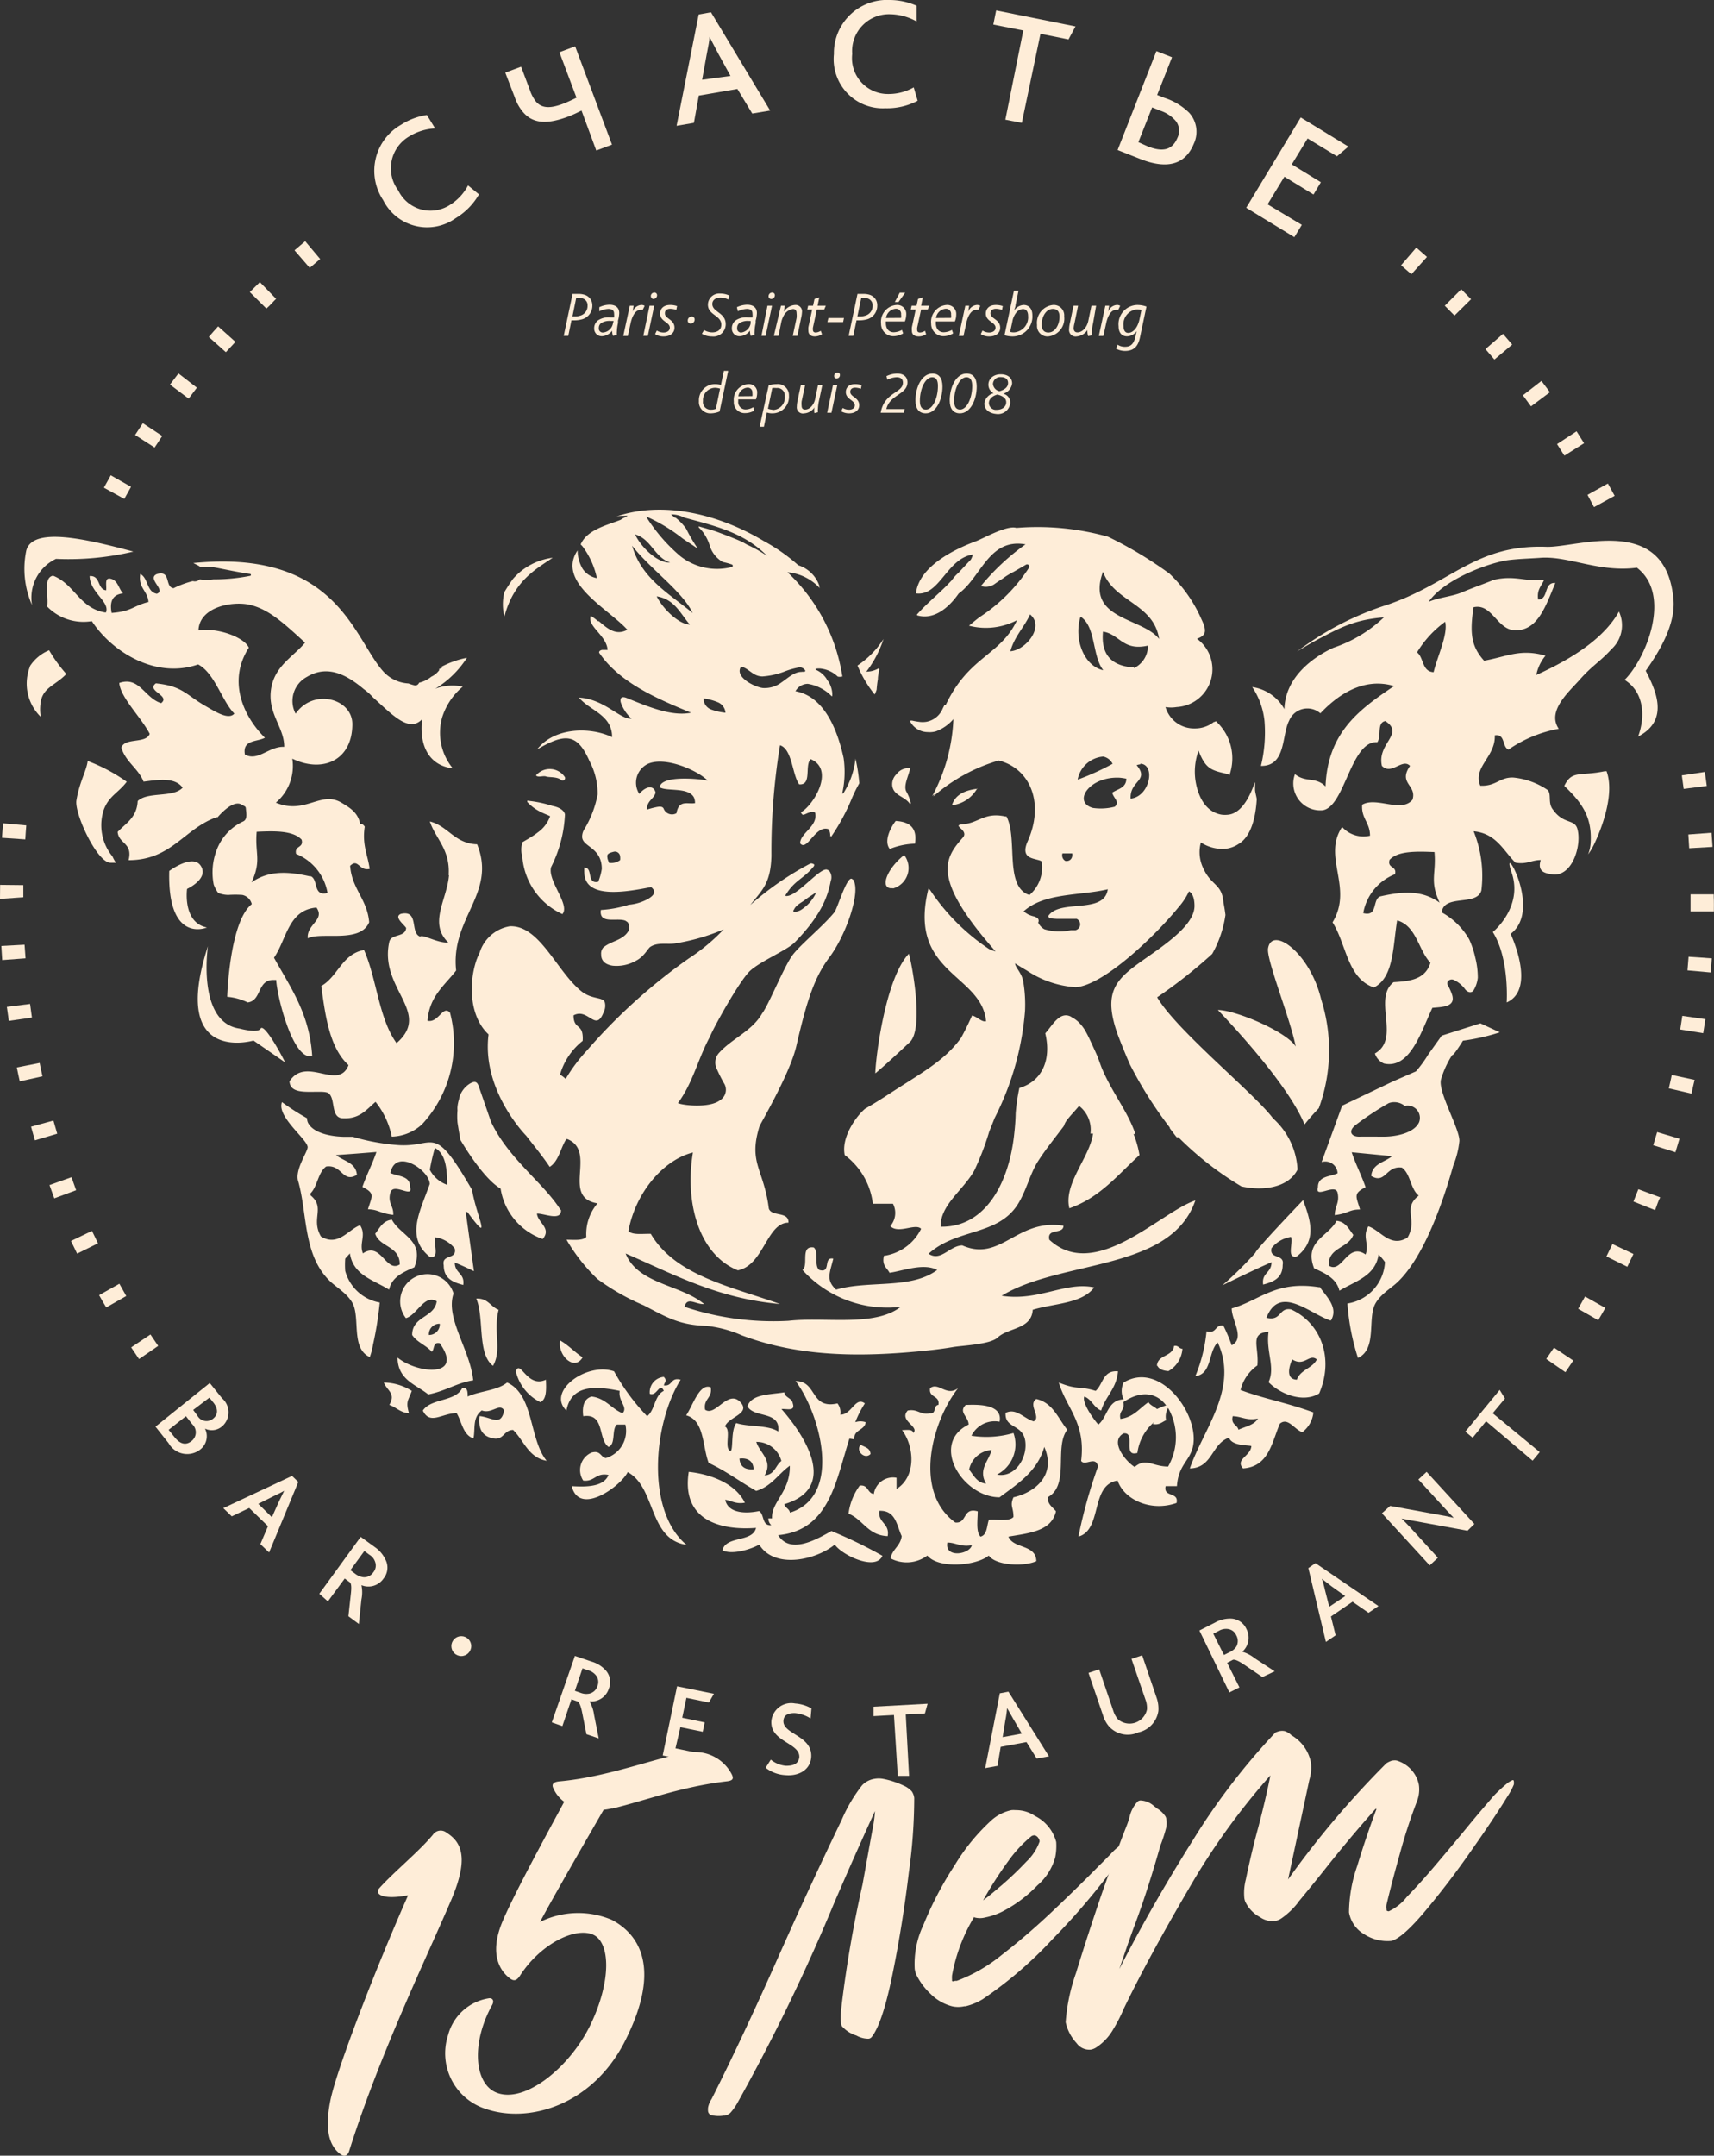 <?xml version="1.0" encoding="UTF-8"?> <svg xmlns="http://www.w3.org/2000/svg" id="Layer_1" data-name="Layer 1" viewBox="0 0 139.56 175.43"><rect x="0" y="0" width="139.56" height="175.43" fill="#333333" stroke="none"/> <defs> <style>.cls-1{fill:#feedd8;}</style> </defs> <title>Logo_15</title> <path class="cls-1" d="M71.27,147.33q-1.68,3.66-3.33,7.49a156.11,156.11,0,0,1-7.85,16.23,4.47,4.47,0,0,1-.62.89.88.88,0,0,1-.45.23l-.11,0a2.63,2.63,0,0,1-.79,0c-.28,0-.44-.16-.47-.35a1.71,1.71,0,0,1,0-.3,1.86,1.86,0,0,1,.29-.7q2.52-5,5.47-11.65,2.49-5.6,5.12-11.06a12.59,12.59,0,0,1,1.67-2.83,1.79,1.79,0,0,1,1-.52,2,2,0,0,1,.69,0,6.68,6.68,0,0,1,1,.27,7,7,0,0,1,.85.36,2.06,2.06,0,0,1,.5.39,1.2,1.2,0,0,1,.2.54,43.7,43.7,0,0,1-.44,6.07q-.51,4.26-1.33,8.28t-1.71,5.12a.39.39,0,0,1-.23.12,2,2,0,0,1-1-.26,2.61,2.61,0,0,1-1.19-.77,2.18,2.18,0,0,1-.06-.22,3.58,3.58,0,0,1,0-1l.06-.57a97.72,97.72,0,0,1,1.69-9.73L71,149.1a12,12,0,0,0,.25-1.77"></path> <path class="cls-1" d="M84.64,149.92a.56.56,0,0,0,0-.13.47.47,0,0,0-.1-.22.51.51,0,0,0-.25-.2.29.29,0,0,0-.16,0,.43.43,0,0,0-.16.07,10.3,10.3,0,0,0-1.86,2,31.8,31.8,0,0,0-2.06,3.21c.35-.25.87-.68,1.57-1.28a26.62,26.62,0,0,0,1.95-1.87,4.12,4.12,0,0,0,1.07-1.62M79.32,156a14,14,0,0,0-1.8,4.76,2,2,0,0,0,0,.35.19.19,0,0,0,0,.09c0,.05.12.06.24,0l.15,0a13,13,0,0,0,3.67-2.12q2.07-1.6,4.18-3.6t3.78-3.7c.32-.31.61-.61.89-.89a4.33,4.33,0,0,1,1.26-1,.09.09,0,0,1,.11.08l0,.18a5.55,5.55,0,0,1-.82,1.43,55.8,55.8,0,0,1-5.29,6.24,32.68,32.68,0,0,1-5.67,4.87,4.89,4.89,0,0,1-1.4.58l-.1,0a2.25,2.25,0,0,1-1,0,3.83,3.83,0,0,1-1.74-1,5.42,5.42,0,0,1-1.2-1.63,2.24,2.24,0,0,1-.1-.41,7.36,7.36,0,0,1,.71-3.58,28.07,28.07,0,0,1,2.54-4.85,16.44,16.44,0,0,1,3.06-3.72,3.54,3.54,0,0,1,1.56-.77,2,2,0,0,1,.35,0,2.73,2.73,0,0,1,1.57.47A3.31,3.31,0,0,1,86,149.9a4.76,4.76,0,0,1-.08,1.25,4.63,4.63,0,0,1-1.45,2.28,10.82,10.82,0,0,1-2.85,2.13,5.36,5.36,0,0,1-1.39.48,1.68,1.68,0,0,1-.88,0"></path> <path class="cls-1" d="M112,147.21c-1.39,1.56-2.76,3.19-4.12,4.91-.73.92-1.43,1.77-2.08,2.56a.12.12,0,0,0-.05.07,6.12,6.12,0,0,1-1.39,1.35,1.32,1.32,0,0,1-.55.23,1.76,1.76,0,0,1-1.21-.31,2.76,2.76,0,0,1-1.21-1.27,1.63,1.63,0,0,1-.07-.26,4.38,4.38,0,0,1,.12-1.54c.28-1.34.6-2.74,1-4.19.43-1.63.76-3.06,1-4.28a56.08,56.08,0,0,0-6.7,9.32q-3.24,5.53-5.23,9.65a13.17,13.17,0,0,1-.87,1.7,4.32,4.32,0,0,1-1.41,1.49,1.21,1.21,0,0,1-.42.16,1.27,1.27,0,0,1-1.15-.53,3.63,3.63,0,0,1-.89-1.7,15.21,15.21,0,0,1,.84-4q.92-3,2.1-6.46c.8-2.27,1.45-4.09,2-5.46.1-.26.19-.51.25-.73a2.74,2.74,0,0,1,.67-1.31.4.4,0,0,1,.22-.09,1.76,1.76,0,0,1,1.14.48,1.56,1.56,0,0,1,.2.16,2.11,2.11,0,0,1,.65.58.59.59,0,0,1,.13.31,2.13,2.13,0,0,1,0,.63,12.29,12.29,0,0,1-.49,1.52c-.7,2.47-1.41,4.68-2.14,6.6-.37,1-.77,2.17-1.2,3.44q2.59-5.08,6-10.5a54.23,54.23,0,0,1,6.7-8.74,1.56,1.56,0,0,1,.34-.12,1,1,0,0,1,.44,0,1.44,1.44,0,0,1,.54.34,3.28,3.28,0,0,1,1.57,2.17,3.38,3.38,0,0,1-.12,1.46l-1.73,8.1a74.75,74.75,0,0,1,8-9.45,1.83,1.83,0,0,1,.49-.23h.06a.77.77,0,0,1,.46.06,2.6,2.6,0,0,1,1.43,1.29,2.46,2.46,0,0,1,.21.63,2.67,2.67,0,0,1-.14,1.3,43.55,43.55,0,0,0-1.37,4.17c-.47,1.67-.84,3.09-1.12,4.26a1.26,1.26,0,0,0,0,.42.54.54,0,0,0,0,.08s.08.06.18.06a4,4,0,0,0,1.46-1.16c.7-.72,1.5-1.6,2.38-2.64s1.74-2.06,2.56-3.06,1.41-1.68,1.91-2.26a6,6,0,0,1,.61-.65c.23-.22.45-.42.66-.59a1.81,1.81,0,0,1,.49-.31.08.08,0,0,1,.11.08.82.82,0,0,1,0,.28,5.68,5.68,0,0,1-.54,1q-1,1.64-2.9,4.34c-1.25,1.8-2.51,3.44-3.75,4.92s-2.18,2.31-2.78,2.46a3.48,3.48,0,0,1-2.19-.53,2.57,2.57,0,0,1-1.26-1.79,11.77,11.77,0,0,1,.67-3.78q.75-2.46,1.57-4.64"></path> <path class="cls-1" d="M30.86,153.69c1.16-1.31,3.25-3,4.39-4.38a.76.76,0,0,1,1.13-.15c1.39.86,1.67,2.34.39,5.39-2,4.69-5.85,12.59-8.33,20.47-.12.42-.41.54-.76.26-.79-.62-1.29-1.79-.78-4.34s3.76-10.92,6.33-16.7c-2.2.41-2.71-.15-2.37-.55"></path> <path class="cls-1" d="M49.84,147.16a4.77,4.77,0,0,1-.69.12c-1.21,2.1-4,6.91-5.18,9.13a7,7,0,0,1,5.85-.17c2.35,1.24,4,4.09,1.07,9.86-2.65,5.23-7.82,6.72-11.32,5.53a4.75,4.75,0,0,1-3.09-6,4.08,4.08,0,0,1,3.27-3c.35-.08.51.18.33.52-1.75,3.16-1.45,6.44.35,7.15,2.32.92,6-2.1,7.65-5.53,1.74-3.61,1.63-6.83.11-7.37s-4.27.9-5.87,3.41c-.3.43-.52.42-.87.14-.78-.63-1.55-1.93-.64-4.32.78-2,3.61-7.19,5.13-10a2.71,2.71,0,0,1-.88-1.09c-.17-.34,0-.52.46-.57,4.07-.36,8.07-2,10.33-2.3a3.35,3.35,0,0,1,3.73,1.72c.17.34.11.51-.37.57-3.79.44-6.66,1.58-9.37,2.22"></path> <path class="cls-1" d="M56.91,32.65a1.31,1.31,0,0,1,1.31-1.39,1.73,1.73,0,0,1,.48.07l.24-1.15h.35l-.7,3.31a1.94,1.94,0,0,1-.7.15A.92.92,0,0,1,56.91,32.65Zm1.38.62.34-1.64a1.51,1.51,0,0,0-.39-.07,1,1,0,0,0-1,1.07.62.62,0,0,0,.65.71A1.06,1.06,0,0,0,58.29,33.27Z"></path> <path class="cls-1" d="M59.75,32.67a1.27,1.27,0,0,1,1.17-1.41.67.67,0,0,1,.73.73,1.4,1.4,0,0,1-.1.51l-1.44,0a.71.71,0,0,0,0,.14.6.6,0,0,0,.6.68,1.28,1.28,0,0,0,.62-.18l.09.27a1.45,1.45,0,0,1-.74.21A.88.88,0,0,1,59.75,32.67Zm1.51-.43a.87.87,0,0,0,0-.26.38.38,0,0,0-.42-.43.81.81,0,0,0-.72.7Z"></path> <path class="cls-1" d="M62.59,31.36a2.21,2.21,0,0,1,.65-.1.91.91,0,0,1,1,.94,1.35,1.35,0,0,1-1.34,1.44,1.27,1.27,0,0,1-.46-.07l-.24,1.16h-.35Zm.31,2a1,1,0,0,0,1-1.11.61.61,0,0,0-.68-.67,1.59,1.59,0,0,0-.34,0l-.35,1.68A1.35,1.35,0,0,0,62.9,33.34Z"></path> <path class="cls-1" d="M64.88,33.09a2.48,2.48,0,0,1,.05-.44l.28-1.33h.35l-.29,1.35a1.85,1.85,0,0,0,0,.35c0,.23.12.31.28.31.41,0,.73-.42.82-.85l.24-1.16h.35l-.28,1.32a3.6,3.6,0,0,0-.08.62,1.29,1.29,0,0,0,0,.29l-.29.07a1.39,1.39,0,0,1,0-.46h0a1.07,1.07,0,0,1-.82.48A.5.5,0,0,1,64.88,33.09Z"></path> <path class="cls-1" d="M67.83,31.32h.35l-.48,2.27h-.35Zm.09-.72a.27.27,0,0,1,.26-.28.19.19,0,0,1,.21.21.27.27,0,0,1-.26.27A.19.19,0,0,1,67.92,30.6Z"></path> <path class="cls-1" d="M68.62,33.2a1,1,0,0,0,.51.14c.25,0,.47-.11.47-.35,0-.44-.73-.48-.73-1.08,0-.36.25-.65.75-.65a1.48,1.48,0,0,1,.53.09l-.05.29a1.57,1.57,0,0,0-.46-.09c-.23,0-.41.1-.41.34,0,.42.73.45.73,1.09,0,.42-.36.66-.82.66a1.28,1.28,0,0,1-.65-.17Z"></path> <path class="cls-1" d="M73.52,31.14c0-.3-.2-.44-.51-.44a1.9,1.9,0,0,0-.76.2l-.07-.29a2.07,2.07,0,0,1,.88-.21c.49,0,.83.26.83.71,0,1-1.45,1-1.72,2.18h1.49l-.06.3H71.71C72,31.9,73.52,32,73.52,31.14Z"></path> <path class="cls-1" d="M74.54,32.58c0-1.07.52-2.18,1.38-2.18.53,0,.82.36.82,1.06,0,1.06-.51,2.18-1.36,2.18C74.84,33.64,74.54,33.28,74.54,32.58Zm1.83-1.17c0-.48-.15-.71-.47-.71-.54,0-1,.91-1,1.93,0,.47.16.7.49.7C75.94,33.33,76.37,32.42,76.37,31.41Z"></path> <path class="cls-1" d="M77.33,32.58c0-1.07.52-2.18,1.37-2.18.54,0,.83.36.83,1.06,0,1.06-.51,2.18-1.37,2.18C77.63,33.64,77.33,33.28,77.33,32.58Zm1.83-1.17c0-.48-.15-.71-.47-.71-.54,0-1,.91-1,1.93,0,.47.16.7.48.7C78.72,33.33,79.16,32.42,79.16,31.41Z"></path> <path class="cls-1" d="M80.15,32.83A1,1,0,0,1,80.9,32h0a.78.78,0,0,1-.42-.69c0-.49.42-.85,1-.85s.93.29.93.74a1,1,0,0,1-.72.84h0a.74.74,0,0,1,.57.72,1,1,0,0,1-1.14.93C80.56,33.64,80.15,33.34,80.15,32.83Zm1.78-.1c0-.32-.28-.51-.72-.62-.41.11-.69.36-.69.7a.57.57,0,0,0,.64.54C81.59,33.35,81.93,33.12,81.93,32.73Zm.15-1.56c0-.34-.26-.48-.58-.48a.59.59,0,0,0-.65.55.67.67,0,0,0,.53.6C81.76,31.73,82.08,31.53,82.08,31.17Z"></path> <path class="cls-1" d="M134.76,98.48l-1.76-.7c.14-.34.27-.69.4-1l1.78.66C135,97.76,134.91,98.12,134.76,98.48Z"></path> <polygon class="cls-1" points="4.42 97.52 4.03 96.44 5.82 95.8 6.2 96.86 4.42 97.52"></polygon> <polygon class="cls-1" points="136.42 93.77 134.61 93.2 134.93 92.13 136.75 92.67 136.42 93.77"></polygon> <polygon class="cls-1" points="2.84 92.8 2.53 91.69 4.35 91.19 4.66 92.26 2.84 92.8"></polygon> <path class="cls-1" d="M137.73,89l-1.85-.43c.08-.36.17-.72.24-1.09l1.86.4C137.9,88.22,137.81,88.59,137.73,89Z"></path> <path class="cls-1" d="M1.61,88c-.09-.38-.16-.75-.24-1.13l1.86-.37c.07.37.15.73.23,1.09Z"></path> <polygon class="cls-1" points="138.68 84.08 136.81 83.78 136.98 82.67 138.86 82.94 138.68 84.08"></polygon> <polygon class="cls-1" points="0.72 83.08 0.56 81.94 2.45 81.7 2.6 82.81 0.72 83.08"></polygon> <polygon class="cls-1" points="11.32 110.6 10.68 109.65 12.25 108.6 12.88 109.53 11.32 110.6"></polygon> <path class="cls-1" d="M8.65,106.4c-.2-.33-.39-.66-.58-1l1.65-.93.56,1Z"></path> <polygon class="cls-1" points="6.28 102.02 5.78 100.99 7.49 100.17 7.98 101.18 6.28 102.02"></polygon> <polygon class="cls-1" points="125.9 110.59 126.53 109.67 128.1 110.72 127.46 111.67 125.9 110.59"></polygon> <path class="cls-1" d="M128.5,106.51l.56-1,1.65.93c-.19.34-.38.67-.58,1Z"></path> <polygon class="cls-1" points="130.8 102.25 131.29 101.24 133 102.05 132.5 103.09 130.8 102.25"></polygon> <polygon class="cls-1" points="139.29 79.14 137.4 78.97 137.49 77.86 139.38 77.99 139.29 79.14"></polygon> <polygon class="cls-1" points="0.18 78.13 0.11 76.98 2 76.88 2.08 77.99 0.18 78.13"></polygon> <path class="cls-1" d="M139.55,74.17l-1.9,0c0-.38,0-.75,0-1.12v-.27h1.89V73C139.56,73.4,139.55,73.79,139.55,74.17Z"></path> <polygon class="cls-1" points="0 73.15 0.01 72.01 1.9 72.03 1.9 73.02 0 73.15"></polygon> <polygon class="cls-1" points="137.54 69.03 137.47 67.91 139.36 67.77 139.44 68.92 137.54 69.03"></polygon> <path class="cls-1" d="M2.06,68.31l-1.9-.13L.25,67l1.89.17C2.11,67.57,2.08,67.94,2.06,68.31Z"></path> <path class="cls-1" d="M137.09,64.2l-.15-1.1,1.87-.28c.06.38.11.76.16,1.14Z"></path> <path class="cls-1" d="M129.79,41.27c-.17-.33-.35-.66-.53-1l1.66-.92.55,1Z"></path> <polygon class="cls-1" points="10.12 40.6 8.46 39.69 9.02 38.68 10.67 39.62 10.12 40.6"></polygon> <polygon class="cls-1" points="127.38 37.08 126.78 36.14 128.37 35.1 128.98 36.07 127.38 37.08"></polygon> <polygon class="cls-1" points="12.59 36.42 11 35.4 11.63 34.44 13.21 35.48 12.59 36.42"></polygon> <path class="cls-1" d="M124.66,33.07l-.66-.9L125.51,31l.69.92Z"></path> <polygon class="cls-1" points="15.36 32.44 13.84 31.3 14.53 30.39 16.03 31.55 15.36 32.44"></polygon> <path class="cls-1" d="M121.68,29.26c-.24-.28-.48-.57-.73-.85l1.43-1.24.75.87Z"></path> <path class="cls-1" d="M18.39,28.66,17,27.42c.25-.29.5-.58.76-.86l1.41,1.26Z"></path> <polygon class="cls-1" points="118.43 25.68 117.64 24.88 118.98 23.54 119.78 24.35 118.43 25.68"></polygon> <path class="cls-1" d="M21.69,25.11l-1.35-1.34.82-.81,1.32,1.36C22.21,24.58,22,24.85,21.69,25.11Z"></path> <polygon class="cls-1" points="114.92 22.32 114.08 21.59 115.32 20.15 116.19 20.91 114.92 22.32"></polygon> <polygon class="cls-1" points="25.22 21.8 23.98 20.37 24.85 19.63 26.07 21.08 25.22 21.8"></polygon> <path class="cls-1" d="M39,15.82a5.39,5.39,0,0,1-1.89,1.93,4,4,0,0,1-5.91-1.46,4.31,4.31,0,0,1,1.46-6.14,5.31,5.31,0,0,1,2.1-.79l.67,1.09a4.46,4.46,0,0,0-2.14.67,3,3,0,0,0-.86,4.38,2.91,2.91,0,0,0,4.2,1.18,4.13,4.13,0,0,0,1.48-1.59Z"></path> <path class="cls-1" d="M47.35,9c-.35.17-.69.34-1.06.48-1.52.57-2.79.69-3.68-.33a3.72,3.72,0,0,1-.7-1.24l-.77-2,1.29-.48.73,1.94a3,3,0,0,0,.49.91c.54.62,1.33.49,2.21.16.28-.11.73-.31,1.08-.49l-1.39-3.7,1.28-.48,3,8-1.28.48Z"></path> <path class="cls-1" d="M56.89,1.18l1-.18,4.82,8-1.46.24-1.21-2-3.14.54L56.5,10l-1.41.24Zm2.59,5-1-1.82L57.77,3h0c0,.31-.09.72-.23,1.44l-.37,2.05Z"></path> <path class="cls-1" d="M74.72,8.2a5.34,5.34,0,0,1-2.63.61A4,4,0,0,1,67.9,4.4,4.32,4.32,0,0,1,72.44,0a5.46,5.46,0,0,1,2.2.47l0,1.28a4.54,4.54,0,0,0-2.17-.59,3,3,0,0,0-3.08,3.23,2.92,2.92,0,0,0,2.91,3.26,4.14,4.14,0,0,0,2.1-.54Z"></path> <path class="cls-1" d="M83.32,2.48,80.88,2,81.11.85l6.46,1.3L87,3.21l-2.28-.46L83.2,10l-1.34-.26Z"></path> <path class="cls-1" d="M94.16,4.16l1.27.5L94.22,7.73l.61.24a5.07,5.07,0,0,1,2,1.21,2.3,2.3,0,0,1,.37,2.53C96.6,13.17,95.33,13.87,93,13l-2-.79Zm-.69,7.76c1.25.49,2,.26,2.4-.7a1.3,1.3,0,0,0-.13-1.37A2.84,2.84,0,0,0,94.45,9l-.64-.26-1.12,2.83Z"></path> <path class="cls-1" d="M105.91,9.56l3.88,2.37-.93.79-2.39-1.45-1.29,2.11,2.37,1.45-.6,1-2.37-1.45-1.37,2.25L106,18.3l-.61,1-3.92-2.39Z"></path> <path class="cls-1" d="M17.08,112.55l1,1.24a1.51,1.51,0,0,1,0,2.29,1.28,1.28,0,0,1-1.39.18h0a1.37,1.37,0,0,1-.41,1.72,1.73,1.73,0,0,1-2.55-.53l-1.07-1.35Zm-2.89,4.38c.44.56.91.74,1.41.34a.9.9,0,0,0,.05-1.37l-.51-.65-1.41,1.11Zm1.88-1.73a.84.84,0,0,0,1.27.26c.38-.3.47-.75.05-1.3l-.34-.42-1.32,1Z"></path> <path class="cls-1" d="M23.78,120.11l.51.49-2.38,5.74-.71-.68.62-1.46-1.53-1.48-1.42.68-.69-.67Zm-1.64,3.36.57-1.27.43-.88h0c-.17.1-.42.23-.87.44l-1.24.62Z"></path> <path class="cls-1" d="M29.37,125.07l1.16.84a2.51,2.51,0,0,1,.85,1,1.4,1.4,0,0,1-.15,1.55,1.49,1.49,0,0,1-1.8.54v0a2.86,2.86,0,0,1,0,1.16l-.21,2-.85-.63.19-1.75c.07-.57.05-.89-.06-1l-.43-.32-1.37,1.86L26,129.7Zm-.45,3a1.36,1.36,0,0,0,.65.28.89.89,0,0,0,.83-.4.85.85,0,0,0,.15-.83,1.06,1.06,0,0,0-.48-.6l-.4-.3-1.14,1.56Z"></path> <path class="cls-1" d="M46.81,134.76l1.36.46a2.45,2.45,0,0,1,1.09.65,1.41,1.41,0,0,1,.32,1.53A1.5,1.5,0,0,1,48,138.46v0a2.92,2.92,0,0,1,.37,1.09l.38,1.92-1-.34-.34-1.72c-.11-.56-.23-.86-.37-.94l-.51-.18-.74,2.18-.86-.3Zm.46,3a1.25,1.25,0,0,0,.7.07.9.9,0,0,0,.68-.63.86.86,0,0,0-.11-.84,1.23,1.23,0,0,0-.64-.43l-.47-.16-.62,1.83Z"></path> <path class="cls-1" d="M55.13,137.23l3,.61-.41.71-1.83-.38-.34,1.62,1.83.38-.16.76-1.82-.37L55,142.28l2.12.44-.16.76-3-.62Z"></path> <path class="cls-1" d="M62.76,143.2a2.27,2.27,0,0,0,1.23.5c.53,0,1-.11,1.09-.67.1-1.21-2.41-1.26-2.27-3a1.62,1.62,0,0,1,1.93-1.4,3.13,3.13,0,0,1,1.33.4l-.07.82a2.84,2.84,0,0,0-1.29-.44c-.44,0-.88.1-.92.61-.09,1.13,2.4,1.2,2.26,3-.08,1-1,1.54-2.1,1.44a2.83,2.83,0,0,1-1.61-.6Z"></path> <path class="cls-1" d="M72.79,139.57l-1.66.09,0-.77,4.4-.24-.22.79-1.56.08.27,5-.92,0Z"></path> <path class="cls-1" d="M81.41,137.8l.7-.13,3.3,5.26-1,.18-.83-1.34-2.1.39-.26,1.55-1,.18Zm1.79,3.28-.7-1.2L82,139h0a7.78,7.78,0,0,1-.14,1l-.22,1.37Z"></path> <path class="cls-1" d="M90.32,140.52a2.5,2.5,0,0,1-.51-.93l-1.18-3.45.87-.29,1.15,3.38a2,2,0,0,0,.38.69,1.45,1.45,0,0,0,2.36-.8,1.86,1.86,0,0,0-.12-.8L92.13,135l.87-.29,1.17,3.44a2.68,2.68,0,0,1,.15,1.08,2.09,2.09,0,0,1-1.63,1.75A2.07,2.07,0,0,1,90.32,140.52Z"></path> <path class="cls-1" d="M97.66,132.69l1.28-.65a2.46,2.46,0,0,1,1.23-.32,1.42,1.42,0,0,1,1.32.85,1.52,1.52,0,0,1-.34,1.85h0a2.81,2.81,0,0,1,1,.52l1.64,1.07-1,.47-1.47-1c-.47-.32-.76-.44-.92-.41l-.48.25,1,2-.82.41Zm2.45,1.77a1.34,1.34,0,0,0,.55-.45.93.93,0,0,0,0-.93.85.85,0,0,0-.67-.51,1.14,1.14,0,0,0-.75.15l-.45.23.87,1.73Z"></path> <path class="cls-1" d="M106.53,127.61l.58-.4,5.13,3.49-.81.55-1.3-.9-1.76,1.2.38,1.53-.79.54Zm3,2.28-1.13-.81-.77-.6v0a9.44,9.44,0,0,1,.26.94l.34,1.34Z"></path> <path class="cls-1" d="M119.49,124.57l-4.2-.77c-.46-.07-.83-.16-1.17-.22h0c.19.18.39.39.65.66l2.31,2.53-.67.62-3.89-4.24.67-.6,4,.73c.48.08.86.16,1.18.24h0c-.21-.22-.44-.45-.68-.72l-2.2-2.4.67-.62,3.89,4.24Z"></path> <path class="cls-1" d="M121,115.66,119.91,117l-.6-.49,2.8-3.4.43.7-1,1.2,3.83,3.16-.58.7Z"></path> <path class="cls-1" d="M46.62,23.92h.45a1.58,1.58,0,0,1,.53.07.89.89,0,0,1,.63.88,1.14,1.14,0,0,1-.9,1.13,2.32,2.32,0,0,1-.59.07h-.21l-.26,1.26H45.9Zm.17,1.83a1.33,1.33,0,0,0,.44-.06.81.81,0,0,0,.61-.82.57.57,0,0,0-.39-.58,1.1,1.1,0,0,0-.39-.06h-.14l-.31,1.52Z"></path> <path class="cls-1" d="M48.38,26.74a.8.8,0,0,1,.3-.66,1.53,1.53,0,0,1,1-.25H50a1.45,1.45,0,0,0,0-.3c0-.25-.14-.39-.47-.39a1.93,1.93,0,0,0-.73.19L48.8,25a1.92,1.92,0,0,1,.84-.2c.38,0,.78.16.78.68a2.59,2.59,0,0,1-.1.61l0,.2a3.26,3.26,0,0,0-.09.67,1.46,1.46,0,0,0,0,.31l-.32.06a1.4,1.4,0,0,1-.07-.42,1.09,1.09,0,0,1-.82.45A.61.61,0,0,1,48.38,26.74Zm1.53-.43.05-.19h-.22a1.29,1.29,0,0,0-.79.17.48.48,0,0,0-.19.4.32.32,0,0,0,.35.37A.9.9,0,0,0,49.91,26.31Z"></path> <path class="cls-1" d="M51.28,24.88h.31l-.08.49h0a.81.81,0,0,1,.7-.55.47.47,0,0,1,.28.07l-.16.33a.42.42,0,0,0-.2,0c-.3,0-.63.34-.79,1.12l-.22,1h-.37Z"></path> <path class="cls-1" d="M52.89,24.88h.38l-.52,2.45h-.37Zm.1-.77a.29.29,0,0,1,.28-.3.21.21,0,0,1,.23.22.3.3,0,0,1-.28.3A.21.21,0,0,1,53,24.11Z"></path> <path class="cls-1" d="M53.48,26.9a1,1,0,0,0,.55.16c.27,0,.51-.13.51-.39,0-.46-.79-.5-.79-1.15,0-.39.27-.7.81-.7a1.69,1.69,0,0,1,.57.09l-.06.31a1.71,1.71,0,0,0-.49-.09c-.25,0-.44.11-.44.37,0,.45.78.48.78,1.17,0,.45-.38.71-.88.71a1.26,1.26,0,0,1-.7-.19Z"></path> <path class="cls-1" d="M57.33,26.86a1.32,1.32,0,0,0,.66.19c.36,0,.74-.16.74-.63,0-.77-1.09-.77-1.09-1.63a.92.92,0,0,1,1-.9,1.73,1.73,0,0,1,.74.16l-.07.33a1.44,1.44,0,0,0-.67-.16c-.33,0-.64.17-.64.52,0,.67,1.09.69,1.09,1.64a1,1,0,0,1-1.13,1,1.54,1.54,0,0,1-.81-.22Z"></path> <path class="cls-1" d="M59.59,26.74a.8.8,0,0,1,.3-.66,1.51,1.51,0,0,1,1-.25h.38a1.45,1.45,0,0,0,0-.3c0-.25-.13-.39-.46-.39a1.93,1.93,0,0,0-.73.19L60,25a2,2,0,0,1,.84-.2c.39,0,.79.16.79.68a2.59,2.59,0,0,1-.1.61l0,.2a3.26,3.26,0,0,0-.09.67,1.48,1.48,0,0,0,0,.31l-.32.06a1.9,1.9,0,0,1-.06-.42,1.1,1.1,0,0,1-.82.45A.61.61,0,0,1,59.59,26.74Zm1.53-.43,0-.19H61a1.29,1.29,0,0,0-.79.17.48.48,0,0,0-.19.4.32.32,0,0,0,.35.37A.9.9,0,0,0,61.12,26.31Z"></path> <path class="cls-1" d="M62.49,24.88h.37l-.52,2.45H62Zm.09-.77a.29.29,0,0,1,.28-.3.21.21,0,0,1,.23.22.3.3,0,0,1-.28.3A.21.21,0,0,1,62.58,24.11Z"></path> <path class="cls-1" d="M63.59,24.88h.31l-.08.49h0a1.18,1.18,0,0,1,.92-.55.52.52,0,0,1,.56.59,2.52,2.52,0,0,1-.07.46l-.3,1.46h-.38l.31-1.45a1.84,1.84,0,0,0,0-.39c0-.24-.12-.34-.29-.34a1,1,0,0,0-.68.41,1.9,1.9,0,0,0-.28.68l-.22,1.09h-.38Z"></path> <path class="cls-1" d="M65.82,26.92a1.59,1.59,0,0,1,0-.29l.31-1.44h-.4l.07-.31h.4l.12-.55.39-.13-.14.68h.67l-.13.31h-.6l-.32,1.48a1,1,0,0,0,0,.17c0,.14.07.22.23.22a.83.83,0,0,0,.41-.14l.1.28a1.1,1.1,0,0,1-.59.18C66,27.38,65.82,27.19,65.82,26.92Z"></path> <path class="cls-1" d="M67.45,25.88h1.27l-.07.33H67.37Z"></path> <path class="cls-1" d="M69.82,23.92h.45a1.61,1.61,0,0,1,.54.07.88.88,0,0,1,.62.88A1.14,1.14,0,0,1,70.54,26a2.38,2.38,0,0,1-.59.07h-.21l-.26,1.26H69.1ZM70,25.75a1.33,1.33,0,0,0,.44-.06.81.81,0,0,0,.61-.82.57.57,0,0,0-.4-.58,1,1,0,0,0-.38-.06h-.14l-.32,1.52Z"></path> <path class="cls-1" d="M71.74,26.34A1.37,1.37,0,0,1,73,24.82a.73.73,0,0,1,.79.79,1.74,1.74,0,0,1-.11.55l-1.55,0a.66.66,0,0,0,0,.14c0,.47.26.74.64.74a1.46,1.46,0,0,0,.67-.19l.1.28a1.58,1.58,0,0,1-.8.23A1,1,0,0,1,71.74,26.34Zm1.63-.47a1,1,0,0,0,0-.28.41.41,0,0,0-.45-.46.87.87,0,0,0-.78.75Zm-.11-2.05h.44l-.54.76h-.3Z"></path> <path class="cls-1" d="M74.25,26.92a1.59,1.59,0,0,1,0-.29l.31-1.44h-.4l.07-.31h.4l.12-.55.39-.13-.14.68h.67l-.13.31H75l-.32,1.48a1,1,0,0,0,0,.17c0,.14.07.22.23.22a.83.83,0,0,0,.41-.14l.09.28a1.07,1.07,0,0,1-.59.18C74.41,27.38,74.25,27.19,74.25,26.92Z"></path> <path class="cls-1" d="M75.82,26.34a1.37,1.37,0,0,1,1.25-1.52.73.73,0,0,1,.79.79,1.5,1.5,0,0,1-.11.55l-1.55,0s0,.1,0,.14c0,.47.26.74.64.74a1.42,1.42,0,0,0,.67-.19l.1.28a1.58,1.58,0,0,1-.8.23A1,1,0,0,1,75.82,26.34Zm1.62-.47a1,1,0,0,0,0-.28.41.41,0,0,0-.45-.46.87.87,0,0,0-.78.75Z"></path> <path class="cls-1" d="M78.6,24.88h.31l-.07.49h0a.81.81,0,0,1,.7-.55.51.51,0,0,1,.28.07l-.16.33a.45.45,0,0,0-.2,0c-.3,0-.63.34-.79,1.12l-.22,1h-.38Z"></path> <path class="cls-1" d="M80,26.9a1,1,0,0,0,.55.16c.26,0,.51-.13.51-.39,0-.46-.79-.5-.79-1.15,0-.39.27-.7.81-.7a1.73,1.73,0,0,1,.57.09l-.06.31a1.71,1.71,0,0,0-.49-.09c-.25,0-.45.11-.45.37,0,.45.79.48.79,1.17,0,.45-.38.71-.89.71a1.25,1.25,0,0,1-.69-.19Z"></path> <path class="cls-1" d="M82.56,23.66h.37l-.24,1.16c0,.14-.08.3-.12.46h0a1,1,0,0,1,.78-.46c.4,0,.71.28.71.83a1.62,1.62,0,0,1-1.62,1.73,2.28,2.28,0,0,1-.65-.1Zm0,3.39a1.23,1.23,0,0,0,1.15-1.36c0-.25-.1-.54-.42-.54a.76.76,0,0,0-.51.25,1.58,1.58,0,0,0-.35.77l-.18.84A1.2,1.2,0,0,0,82.53,27.05Z"></path> <path class="cls-1" d="M84.44,26.45a1.46,1.46,0,0,1,1.3-1.63.85.85,0,0,1,.91.93,1.46,1.46,0,0,1-1.3,1.63A.85.85,0,0,1,84.44,26.45Zm1.83-.68c0-.38-.16-.63-.54-.63-.56,0-.91.63-.91,1.28,0,.38.16.64.54.64C85.92,27.06,86.27,26.42,86.27,25.77Z"></path> <path class="cls-1" d="M87.05,26.78a2.3,2.3,0,0,1,.06-.47l.3-1.43h.37l-.3,1.46a1.71,1.71,0,0,0-.06.37c0,.24.14.34.3.34.45,0,.79-.46.89-.92l.26-1.25h.38L89,26.31a3.27,3.27,0,0,0-.09.66,1.66,1.66,0,0,0,0,.32l-.31.06a1.46,1.46,0,0,1-.06-.49h0a1.17,1.17,0,0,1-.88.52A.53.53,0,0,1,87.05,26.78Z"></path> <path class="cls-1" d="M90,24.88h.31l-.08.49h0a.81.81,0,0,1,.7-.55.47.47,0,0,1,.28.07l-.16.33a.42.42,0,0,0-.2,0c-.3,0-.63.34-.79,1.12l-.22,1h-.37Z"></path> <path class="cls-1" d="M91,28.05a1.07,1.07,0,0,0,.61.17c.5,0,.72-.28.85-.86l.09-.41h0a1,1,0,0,1-.78.42c-.41,0-.69-.27-.69-.82a1.56,1.56,0,0,1,1.52-1.73,2.2,2.2,0,0,1,.75.13l-.53,2.51c-.13.61-.4,1.1-1.22,1.1a1.53,1.53,0,0,1-.73-.19ZM92.78,26l.16-.77a1.42,1.42,0,0,0-.37-.05,1.21,1.21,0,0,0-1.09,1.34c0,.32.1.57.39.57S92.59,26.82,92.78,26Z"></path> <circle class="cls-1" cx="37.56" cy="133.96" r="0.81"></circle> <path class="cls-1" d="M56,26.09a.32.32,0,0,1,.31-.33.23.23,0,0,1,.25.24.32.32,0,0,1-.31.33A.23.23,0,0,1,56,26.09Z"></path> <path class="cls-1" d="M41.29,112.51c-.8.66-2.21.68-3.21,1.14,0-.36,0-.79-.45-.68-.55,1.11-2.53.81-3.2,1.82C35,116,36,115,37.18,115c.43.71.51,1.77,1.37,2.06.17-.77-.11-1.69.68-2.28.79.32,1.45-.64,1.82,0-.26,1.33-1,.56-2,.46-.14,1.12.29,1.67,1.13,1.82s.84-.69,1.6-.69c.88.86,1.24,2.25,2.73,2.51C43.07,117.11,43.49,113.49,41.29,112.51Zm89.33-49.74c-2,.41-2.63-.11-3.25,1.19,1.59,1.49,2.24,2.66,2.15,4.57a3.14,3.14,0,0,1-.21,1,5.13,5.13,0,0,0,.5-.85c.51-1.06,1.71-4,1-5.92ZM117.39,84.28l3.15-1,1.58.73a17,17,0,0,1-3,.68s-.79,1.28-.87,1.16a7.53,7.53,0,0,0-.92,2c-.26,1,1.52,4,1.5,5a7.24,7.24,0,0,1-.5,2c-.75,2.68-2.32,7.41-4.56,9.51-.53.5-1.43,1-1.83,1.82-.58,1.23.17,3.62-1.37,4.33a18.66,18.66,0,0,1-.86-4.43,3.61,3.61,0,0,0,3.06-3.37,5.17,5.17,0,0,0-.52-.62c-.26,1.78-1.93,2.17-3.19,2.95-.24-1-1.15-1.42-2.06-1.82-.85-2.2,1.13-2.57,1.83-3.87.75.08,1,.68,1.36,1.14-.39,1.11-2.06,1-2,2.5,1.09.72,1.5-1.94,3-.9.33-.85-.3-1.46.23-2.29,1,.33,1.79,1.78,3.19.91.85-1.47-.45-2.37.91-3.41-.68-.53-.66-1.77-1.37-2.28-1.31-.18-1.33,1.38-2.5.68.08-1,1.09-1.11,1.7-1.61l-1.64-.16-1.65-.16c.33,1,.76,1.78,1.13,2.84-1,.53-.79.7-.45,1.82-.92,0-.91.32-2.06.46,0-.73.41-1,.23-1.82s-1.9.55-1.6-.46c0-.92,1-.84,1.6-1.13a1,1,0,0,0-1.3-.91l1.67-4.59L113.43,88l1.86-.81a9.77,9.77,0,0,0,1-1.37Zm-2.31,17,0,0s0,0,0,0ZM114.38,90a1.34,1.34,0,0,0-1.3-.23,23.84,23.84,0,0,0-2.71,1.79c-.61.48-.37.95.31.94s1.31,0,2,0c1.06,0,2.49-.32,2.87-1.18A1,1,0,0,0,114.38,90ZM31.25,112.51c.28.68,1,.88.45,1.82.58.2.89.63,1.6.68-.28-1-.06-1,.23-1.82A4.39,4.39,0,0,0,31.25,112.51ZM74.06,65.38c0,.06.12,0,.11,0a3.38,3.38,0,0,0-.36-.94h0c-.28-.47.17-1.28.3-1.92A1.2,1.2,0,0,0,73,63a1.13,1.13,0,0,0-.35.94C72.76,64.75,73.61,64.78,74.06,65.38ZM42,111.6A3.78,3.78,0,0,0,44,114.11c.52-.24.48-1.06.45-1.83C42.91,113,42.36,110.57,42,111.6Zm-6.16-2.28c-.61-.16-.44.48-.68.69-.46-.54-1.21-.77-1.6-1.37,0-1.55,1.81-1.39,2-2.74-1-.61-1.61,1.13-2.51,1.37a2.22,2.22,0,1,1,3.88-2c-.69,2,1.35,4.56,1.6,7.06-1.3.19-2.23.87-3.66,1.15-1-.81-2.48-1.18-2.5-3C34,111.81,37.81,112.13,35.81,109.32Zm0-1.59a.86.86,0,0,0-.92.91A.87.87,0,0,0,35.81,107.73Zm71.62-3c.44.69,1.58,1.66.9,2.74-1.66-.51-4.17-3-5.24-.23,1.23.31,1-.87,2-.68,2.39,1.08,3.54,3.93,2.29,6.84-1.35.82-3.23,0-4.12-.92.57-1.24-.23-2.48,0-4.1-1.58.12-.76,1.23-.91,2.74a3.42,3.42,0,0,0-1.37,2c2,.74,3.68,1,5.93,1.82a2.28,2.28,0,0,1-.9,1.61c-.64-.2-1.17-1.25-1.83-.69-.66,1.54-.9,3.5-3,3.64-.66-.75.63-1,.68-1.82-.29-.09-1.57,0-1.82-.68-1.43.48-1.33,2.47-3.19,2.5,1.12-3.22,4-6.53,2.27-10.25-.78.74-.46,2.59-1.82,2.74a12.52,12.52,0,0,0,.91-3.65c.85.24.66-.57,1.37-.46a13.49,13.49,0,0,1,.68,1.6c1.11-.58,0-2,0-3C102.57,105.84,103.86,104.18,107.43,104.76Zm-7.08,10.49c-.19.72.36.7.46,1.13.57-.26,1.29-.38,1.59-.91C101.48,115.63,101.1,115.26,100.35,115.25Zm5.24-3c.31-.77,1.26-.88,1.6-1.59-.62-.51-1,.63-2,0C104.93,111.26,104.7,112.25,105.59,112.28ZM71.27,87.35C72,86.76,74,84.89,74,84.88c1.34-1,.17-6.83,0-7.26C72.11,79.59,71.3,86,71.27,87.35ZM47.44,110.46c-.64-.41-1.16-1-1.83-1.37C45.38,110.28,46.76,111.63,47.44,110.46ZM95.8,122.31c-2.08.74-4.27-.26-4.8-1.82-2.25.33-1.21,4-3.19,4.56a40.46,40.46,0,0,1,1.59-5.7c-.16-.92-1.06,0-1.37-.46.39-3.11-1.19-4.28-1.82-6.38,1.57.64,1.64.25,3,.68.61-.52.58-1.7,1.82-1.59-.12,1.41-1,2-1.37,3.19-.6-.24-.76-.91-1.37-1.14-.21.46.67,1.76,1.14,2.28.76-.61.73-2,2.06-2.05a1.57,1.57,0,0,1,0-1.37c2.83-1.73,5.87,2.19,5.7,4.79-.1,1.55-1.23,1.72-1.36,3.64h-.92C94.7,121.88,96,121.37,95.8,122.31Zm-4.57-6.84c1.08-.14,1.55-.87,2.28-1.36.16.26.48.36.7.56a6,6,0,0,1,.74-.3c-.74-1-2-1.28-3.49-.26C91.62,114.8,91.07,114.78,91.23,115.47Zm3.88,3.88a4.79,4.79,0,0,0,0-4.77,1.37,1.37,0,0,0-.16,1c-.34.14-.54.41-1.1.31a.36.36,0,0,0,.11-.15,4,4,0,0,0-1.35,2.5c-1.26.36-.08-1.73-1.13-1.59-1.2.68.28,2.37.91,2.73C93.32,118.6,93.78,119.33,95.11,119.35ZM74.5,68.66c.21-1.33-.48-1.79-1.57-1.85-.39.5-1,1.63-.48,2.28A5.83,5.83,0,0,1,74.5,68.66ZM71.38,56.12a8,8,0,0,1,.1-.84c0-.28.07-.55.12-.83a.12.12,0,0,1-.06-.06,2,2,0,0,1-1,.27A8.85,8.85,0,0,0,71.94,52a7.29,7.29,0,0,1-2.12,2.16,9.69,9.69,0,0,0,1.4,2.36A2.57,2.57,0,0,0,71.38,56.12ZM45,45.39a5.13,5.13,0,0,0-3.23,1.72c-.26.36-.49.72-.7,1.07a4.1,4.1,0,0,0,0,2C41.84,47.2,43.77,46.25,45,45.39Zm.64,53.07c-1.37-2.19-4.24-4.15-5.66-7.17l-1-2.89c-.14-.42-.36-.42-.7-.23a2,2,0,0,0-.89,1.18h0v.06a3.16,3.16,0,0,0-.14.65,1.41,1.41,0,0,0,0,.29,6,6,0,0,0,0,1s.13.85.22,1.27l0,.11s1.78,3.12,3.29,4a5.18,5.18,0,0,0,3.43,4.1c.74-.88-.39-1.31-.47-2.06C44.25,98.72,45.73,99.43,45.68,98.46ZM46,63.25a1.48,1.48,0,0,0-2.36-.15s0,0,0,0c.17.21.58,0,.82.09s.9,0,1.22.28A.2.2,0,0,0,46,63.25Zm88-8.66c.77,1.5,2,4-.62,5.35.62-1.68.46-3.64-1.1-4.61,1.73-1.71,3.89-6.92,1-9.13-3.12.41-5.61-1-7.92-.8-.87.06-1.77.08-2.6.19-1.37.19-5.07,1.45-6.44,3.39.81-.36,1.91-.43,2.73-.78s2.44-.93,2.53-1c1.76-.42,2.6.16,4.14,0-.2.49-.6.77-.48,1.59.88,0,.42-1.41,1.4-1.35-.78,1.88-1.43,3.89-3.26,3.85-1.48,0-1.88-2.22-3.4-1.87-.32,2.14-.18,3.19.86,4.35,1.85-.33,2.94-1,5-.41a3.53,3.53,0,0,0-.75,1.57c3.16-1.43,5.57-3.09,6.73-5.16a2.63,2.63,0,0,1-.62,3.07c-.9,1-1.56,1.32-2.57,2.47-.89,1-2.7,2.56-1.71,4A10.44,10.44,0,0,0,122.83,61c-.55-.21-.23-1.29-1.12-1.16.08,1.75-1.81,2.58-1.18,4.1,1.32.06,1.59-.73,2.73-.66a6,6,0,0,1,2.74,1c.36.33,0,1.06.45,1.61.87,1.24,1.8.72,2,1.62.34,1.33-.45,3.9-2.09,3.64-.5-.08-1.22-.18-.91-1.16-.76,0-1.14.38-2.06.21-1-1-1.57-2.38-3.4-2.55a9.71,9.71,0,0,1,.63,4.81c-.36,1.32-3.05.27-3.23,1.79a5.76,5.76,0,0,1,2.24,2.2,7.46,7.46,0,0,1,.49,1.47,6.61,6.61,0,0,1,.21,1.65,2.56,2.56,0,0,1-.38,1.08c-.2.17-.46.1-.65-.14a2.36,2.36,0,0,0-.94-.77c-.28-.13-.66.15-.46.46a4.5,4.5,0,0,1,.33.74c.32,1-.74,1-1.6,1.08-.91,1.91-1.81,5-3.94,4.53a1.31,1.31,0,0,1-.74-.82c2.13-1.19-.21-4.45,1.52-5.8,1.18-.08,2.57-.15,3-1.58-1-1.06-1.13-3-2.71-3.45-.35,2.11-.26,4.64-1.89,5.46-2.17-.73-2.24-3.53-3.37-5.3,1.72-2.83-.86-5.32.78-7.76a2.34,2.34,0,0,0,2.27.71c0-1.08-.72-1.4-.64-2.52,1.16-.69,3.19.7,4.1-.41.38-1.2-1.2-1.31-.2-2.75-.63-.66-1.5.79-2.29,0-.42-1.85,1.88-2.59.28-3.65-.72.13-.3,1.21-.65,1.72-2.18-.14-2.63,5.26-4.46,5.54A2.19,2.19,0,0,1,105.44,63c.9.72,1.66.18,2.49,1,.17-4.47,2.86-6.33,5.58-8.17-2.58-.77-4.71.85-6,2.22a1.61,1.61,0,0,0-2.55.61c-.61,1.18-.23,3.7-2.29,3.67a11.5,11.5,0,0,0,.29-3.65,6.06,6.06,0,0,0-1-2.77,3.59,3.59,0,0,1,2.62,1.8c.06-2.6,2.34-4.24,4-5a11,11,0,0,0,4.1-2.47c-2.38.19-3.53.81-5.76,2-.49.28-.92.54-1.31.78a24.45,24.45,0,0,1,7.4-3.82c5.24-1.81,7.15-4.9,12.9-4.7,2.48.09,9.74-2.76,10.35,4.3C136.42,50.8,135.18,52.92,134,54.59ZM117.22,73.46c-.84-1.82-.26-2.33-.42-4.12-1.49-.06-3-.1-3.66.64-.19.71.61.46.45,1.16A4.18,4.18,0,0,0,111,74.31c1.22.32.72-1.11,1.38-1.36C114.39,72.49,115.89,72.49,117.22,73.46Zm-1.84-20.37c.56.42.39,1.57,1.35,1.61.3-1.26,1.19-3.09.94-4.1A8.53,8.53,0,0,0,115.38,53.09ZM46,66.3c0-.14-.18-.55-1-.71a9.86,9.86,0,0,0-2.07-.43s0,.07,0,.1a3.59,3.59,0,0,0,.86.69c.44.26,1,.44,1,.48a2.72,2.72,0,0,1-1,1.31c-.44.36-1.25.78-1.26.81a2.14,2.14,0,0,0,0,1.19,5.6,5.6,0,0,0,3.26,4.65c.66-.76-1.22-2.7-.92-3.82A10.58,10.58,0,0,0,46,66.3Zm26.72,6a1.73,1.73,0,0,0,.9-2.72C72.12,70.78,71.61,72.4,72.69,72.28ZM4.56,45.48a23,23,0,0,0,6.3-.59c-3.73-1-8.21-2.07-8.72-.08a7.28,7.28,0,0,0,.47,4.43A3.49,3.49,0,0,1,4.56,45.48Zm32,25.74c-.16,2-1.69,3.91-.06,5.48-.86.07-2.06-.69-2.29-.48-.85-.3-.06-2.2-1.57-1.85-.61.25.29.89.43,1.15-.06.78-1.21.45-1.37,1.12-.86,3.83,3.5,5.73.59,8.25-1.45-2-1.61-5.22-2.65-7.58-1.8.33-2.12,2.16-3.48,2.93.34,2.55.7,5.05,2.22,6.44-.84,2.13-3.44-.78-4.81,1.32.06,1,1.32.84,2.41.85l0,0c.25,0,.5,0,.72.08.66.41.19,1.94,1.13,2.07,1.46.11,2-.71,2.75-1.33a6.63,6.63,0,0,1,1.32,2.83,3.79,3.79,0,0,0,2.46-1,9.7,9.7,0,0,0,2.28-9.09c-.58-.65-.94.87-1.83.66.15-2,1.39-2.87,2.33-4.09-.47-4.3,3.32-6.27,1.71-10.27C37,68.65,36.51,67.23,35,66.85,35.45,68.24,36.67,69.11,36.53,71.22Zm-34.11-17a3.78,3.78,0,0,0,.87,4.12,3.64,3.64,0,0,1,0-1.23c.2-1.18,1.21-1.34,2.08-2.26A12.18,12.18,0,0,1,4,52.92,3.41,3.41,0,0,0,2.42,54.24Zm67.65,63.33c-.49.48.3,1.27.78.78C70.86,117.82,70.39,117.77,70.07,117.57Zm24.13-6.42c.14.3.48.42.91.45a2.28,2.28,0,0,0,1.14-1.82c-.29,0-.32-.29-.68-.23C95.47,110.44,94.26,110.22,94.2,111.15ZM22.49,79.75l-.24,0c-1.32,0-.93,1.68-2.08,1.83a4.75,4.75,0,0,0-1.67-.46s.18-6.1,2-7.54a1,1,0,0,0-.77-.75,8.21,8.21,0,0,0-1.14,0,2.39,2.39,0,0,1-.82-.16,2.57,2.57,0,0,1-.37-.69,5.09,5.09,0,0,1,.24-2.8,4.17,4.17,0,0,1,2.18-2.34c.33-.17.24-.65.21-.94s0-.22-.35-.42c-.65-.39-1.62.63-2,1.07l0-.06C15,67.4,14,70,10.47,70c.36-1.42-.81-1.32-.89-2.3.66-.7,1.57-1.17,1.63-2.51.81-.79,2.9-.25,3.66-1.09-.63-.87-2-.64-3.18-.49-.44-1.09-1.46-1.6-1.81-2.77.3-.84,2-.29,2.31-1.12-.71-1.37-2.37-2.93-2.48-4.14,1.65-.57,2.07,1.24,3.41,1.64.8-.61-1.26-1-.43-1.61,2.22.23,2.45.95,4.1,1.88.73.42,1.83,1.13,2.29.58-1-1-1.6-3.3-2.95-4-3.43,1.2-7-1-8.65-3.52a4.13,4.13,0,0,1-3.64-1.19c.14-.84-.35-2.36.48-2.51,1.77.69,2.18,2.7,4.3,3C9,49,7.31,48.2,7.3,46.88c.91-.06.6,1.07,1.34,1.16.07-.4-.2-1.15.48-.91.5.19.56.81.9,1.16-.75.08-1.13.53-.93,1.59,1.65-.12,1.74-.58,3-.89-.07-.93-.85-1.13-.67-2.28.67.33.5,1.46,1.35,1.61.79-.29-.85-1.23,0-1.6,1.19-.34.62,1.05,1.36,1.15a7.74,7.74,0,0,1,1.57-.58.58.58,0,0,0,.56-.14,4.55,4.55,0,0,0,1.12,0,15.16,15.16,0,0,0,3-.29.08.08,0,0,0,0-.15c-1-.14-1.92-.35-2.89-.53-.4-.07-.8,0-1.2-.05a.71.71,0,0,0-.14-.1l-.41-.21c11.8-1.16,13.07,6.24,15.52,8.88a3,3,0,0,0,2,.92,3.82,3.82,0,0,0,.48.15.32.32,0,0,0,.38-.21,2.44,2.44,0,0,0,1-.49,1.69,1.69,0,0,0,.63-.51.13.13,0,0,0,0-.12h0l.22-.08a.09.09,0,0,0,0-.11,7.44,7.44,0,0,1,2.05-.72,8.05,8.05,0,0,1-2.58,2.52,3.92,3.92,0,0,1,2.24-.17A5.33,5.33,0,0,0,36,58.39a4.56,4.56,0,0,0,.87,4.14c-1.86-.22-2.76-1.74-2.5-4-1.07,1.12-2.4-.34-4-1.78a4.84,4.84,0,0,0-.75-.67c-1.39-1.17-2.94-2-4.62-1a2.22,2.22,0,0,0-.93,3c1.46-2.1,4.61-1.23,4.62.84,0,3-2.46,4-4.89,2.82a3.89,3.89,0,0,1-1.34,3.58c2.41,1,3.65-1,5.34,0,.7.42,1.36.81,1.53,1.75.11-.06.22,0,.37.2-.23,1.49.25,2.31.4,3.44-.88.2-.93-.9-1.59-.25.14,1.9,1.39,2.7,1.55,4.59-.73,1.75-3.87.75-5,1.31-.11-1.14,1.42-1.49.71-2.5-2.3.18-2.43,2.59-3.46,4.08,1.32,2.39,2.9,4.54,3.11,8C23.85,86.36,22.54,81,22.49,79.75Zm.65-19c0-1.55-1.33-2.65-1.08-4.59s1.8-2.69,2.78-3.86c-1.8-1.65-3-2.75-4.55-3.09-1.38-.3-4.05.17-4.13,2.09,1.58-.24,3.74.57,4.1,1.41-1.76,2.74-.43,5.6,1.31,7.33-.66.35-1.84.15-1.63,1.36C21,62,21.9,60.72,23.14,60.78Zm2.15,10.55c.66.26.16,1.68,1.38,1.37a4.2,4.2,0,0,0-2.56-3.18c-.16-.7.64-.45.45-1.16-.7-.74-2.16-.71-3.66-.64-.16,1.79.42,2.3-.42,4.12C21.8,70.88,23.31,70.87,25.29,71.33ZM8.46,65.87c.42-1.1,1.17-1.34,1.86-2.25a13.89,13.89,0,0,0-3.18-1.69c-.09.78-.68,1.73-.92,3.22C6.06,66.22,7.91,70.22,9,70.21h.44a3.15,3.15,0,0,1-.28-.51A4,4,0,0,1,8.46,65.87Zm97.13,36.38c1.63-1.27,1.16-2.86.51-4.58-.86.9-3.88,4.07-3.88,4.28a29.52,29.52,0,0,1-2.69,2.65c1.36-.66,2.71-1.32,4-1.88,0,.89-.82.85-.68,1.82.84-.22,1.59-.53,1.59-1.6.18-.94-1.1-.42-.91-1.36a2.5,2.5,0,0,1,1.59-.92C105.31,101.19,104.73,102.44,105.59,102.25ZM30.92,106a28,28,0,0,1-.55,3.44,5.43,5.43,0,0,1-.26,1l0,0v0c-1.53-.7-.79-3.09-1.37-4.32-.4-.81-1.3-1.32-1.83-1.82-2.24-2.1-1.87-5.46-2.62-8.14-.33-.91.76-2.42.76-2.8,0-.63-2.55-2.49-2.09-3.67A18.85,18.85,0,0,0,25,91a1,1,0,0,0,.06.33c.39.86,1.81,1.15,2.88,1.18h.78a17.7,17.7,0,0,0,3.6.67c3.18.26,2.89-1.93,6.12,3.66.33,2.1,1.73,4.66-.37,1.81l-.15-.05.67,4.85c-.52-.25-1-.48-1.56-.7,0,.89.83.85.69,1.82-.85-.22-1.59-.53-1.59-1.6-.19-.94,1.09-.42.9-1.36a2.45,2.45,0,0,0-1.59-.92c-.17.53.41,1.78-.45,1.59-2-1.6-.78-3.7,0-5.92,0-1.11-2.79-3-3.2-.9.63.29,1.61.21,1.6,1.13.3,1-1.35-.4-1.6.46s.28,1.09.23,1.82c-1.15-.14-1.14-.42-2.06-.46.35-1.12.58-1.29-.45-1.82.37-1.06.8-1.83,1.14-2.84L29,93.88,27.36,94c.61.5,1.62.6,1.7,1.61-1.17.7-1.19-.86-2.5-.68-.67.48-.7,1.6-1.27,2.18l0,.17c1.23,1,0,1.9.84,3.34,1.41.87,2.24-.58,3.19-.91.53.83-.1,1.44.23,2.29,1.47-1,1.88,1.62,3,.9,0-1.52-1.64-1.39-2-2.5.37-.46.61-1.06,1.36-1.14.7,1.3,2.68,1.67,1.83,3.87-.9.4-1.82.77-2.06,1.82-1.25-.78-2.93-1.17-3.19-2.95-.12.15-.26.28-.38.43a6.7,6.7,0,0,0,0,1A3.55,3.55,0,0,0,30.92,106ZM35,95.2a2.53,2.53,0,0,0,1.41,1.22c0-1.22-.1-2.53-1-3A16.43,16.43,0,0,0,35,95.2Zm50.3,26.65c0,.59.42.8.68,1.14-.36,1.62-2.17,1.77-3.87,2.06.39,1,2.26.62,2.27,2-1.07.47-3.32.34-3.87-.46-1,.84-4.1,1.1-5,0a2.82,2.82,0,0,1-3,.23c.15-.76.81-1,.91-1.81-.41-.88-.48-2.11-1.82-2.06-.13,1,.86,1,.68,2.06-1.62-.06-2-1.35-3.19-1.83a4.9,4.9,0,0,1,.91-2.28c.72-.1.6.61,1.15.68A1.58,1.58,0,0,1,73,120.26v.91c1.61-1,1.46-3.43.45-4.79.37,0,.87-.1.91.24.54-.53-1.2-1-.45-1.83.84-.16,1,.39,1.82.22.53.08.25-.65.68-.68.14-.8-.81-.55-.68-1.36.68-.54,1.34.72,2.28,0-2.12,2.71-3.68,8.41-.23,10.93,1,.11.57-1.26,1.83-.91,0,.71-.16,1.68.23,2.06.55-.14.5-.87.68-1.37.72-.05,1.68.15,2-.23,0-.83-.31-.88,0-1.6,1.7-.38,3.52-1.77,2.51-4.1-.56,2-2.17,3-3.64,4.1-3,0-5.71-4.35-2.52-5.92,0-.64-.86-1-.23-1.6.56,0,3.06-.21,2.75,1.37a2.11,2.11,0,0,0-2.29,1.14,7.89,7.89,0,0,0,3.42-.22A2.75,2.75,0,0,1,81.18,120c1.44.29,2.5-1.34,2.3-2.73s-1.69-1-1.6-2.29c.86-.42,1.45.43,2.28.69.66-.33-.5-1.35.22-1.82,1.36.31,1.77,1.58,2.52,2.5C85.81,117.78,87.13,120.87,85.3,121.85ZM80.74,118a2,2,0,0,0-1.83,1.6c.38.46.62,1.06,1.38,1.14C79.62,119.58,80.52,118.9,80.74,118Zm-1.6,7.75c-.92.16-1.3-.21-2-.22C76.89,126.84,79,126.5,79.14,125.72Zm-11.41-1.14a36.77,36.77,0,0,1,4.12,2c-.54,1.27-3.3-.06-3.88-.91-1.57,1.28-4.92,2-6.15,0-.69.39-2.24.86-3,.46.31-1.21,2.44-.61,2.74-1.82-2.86.22-6.1-.59-5.48-4.56,1.65.17,3.76.87,4.57,2.51-.74.13-1.07-.16-1.6-.24.24,1.15,1.76,1.13,2.75.92.46.24.2,1.22,1,1.15a.77.77,0,0,1-.24-.55l.3,0c-.07-1.36,1.48-2.14,1.45-4.29-.93.66-1.5,1.69-2.74,2.05-1.31-.75-2.47-1.63-3.87-2.28-.52-1.39-.34-3.46-1.83-3.87.55-.8,1.08-2.65,2-2.28.15.9-.61.91-.46,1.82.88.62,1.94-1.89,3-.46.54.83-1.12,1.08-1.38,1.83.55.28-.12,1.8.46,2,.23-.18,0-1.65.46-2.28,1,.33,2.59.14,3.42.69.2-1.73-2-1.07-2.51-2.06.35-1,1.8-.94,3-1.13.07.46.62.44.69.9.23.69-.52.41-.92.46,1.91,2.18,4.67,6.42.23,7.74.07.31.41.36.46.69,4.39-1.38,2.38-8.18.46-10.71,1.78,0,1.16,2.32,3.41,1.82a1.19,1.19,0,0,1,.23.92c.94,0,1.23-1.52,2-.92a8.14,8.14,0,0,0-.78,1.53,1.3,1.3,0,0,1,.85,0c-.09.69-1,.58-.93,1.4a2.57,2.57,0,0,0-.4-.06c-1.1,3.45-1.63,7.46-5.8,7.85C64.4,126.61,66.75,125.11,67.73,124.58Zm-6.37-5c0-.64-.4-1-1.15-.91C60.25,119.31,60.62,119.63,61.36,119.57Zm2.27-.68a2.09,2.09,0,0,0-2.05-1.59c.28.91,1.38,1.51.68,2.73C63.1,120,63.14,119.24,63.63,118.89ZM38.78,105.68c.67,1.6.06,4.48,1.36,5.47.75-1.29,0-2.8.46-4.56C39.93,106.34,39.74,105.63,38.78,105.68Zm16.64,6.6c-.85-.23-.64.57-1.37.46.1-.32.28-.38,0-.69a1.25,1.25,0,0,0-1.14,1.38c.59.23.8-1,1.14-.24-.77.36-.71,1.57-1.36,2.06A17.52,17.52,0,0,1,50,111.6c-2.22-.78-5.52,1.63-3.88,3.19.4-2.13,2.4-2,4.34-1.6-.14.85.7,1.32.23,1.82-.91-.36-1.36-1.22-2.52-1.36-.58.17-.79.73-.68,1.6,1.78-.26,1.17,1.86,2.06,2.5.61-.22.23-1.43.68-1.82h.69a2.3,2.3,0,0,1-1.6,2.73c-.44-.1-.41-.65-1.15-.45a1.55,1.55,0,0,0-.68,2.28c.94.11,1-.67,2.06-.46-.38.92-1.63,1-3,.91.62,2.48,4,0,4.56-1.14,2.32,1.25,1.67,5.47,4.79,5.92C52.61,123,53.15,115.92,55.42,112.28ZM99.16,82.19c2.77,2.91,6,6.73,7.06,9.32.36-.45.75-.9,1.16-1.32a13.67,13.67,0,0,0,.19-8.87c-.9-3.78-4-6-4.32-4.15-.17.88,1.85,5.84,2.25,8C104.82,84,100.67,82.21,99.16,82.19Zm-19.58-18c-1,.12-1.8.47-2.07,1.34A2.71,2.71,0,0,0,79.58,64.14ZM39.05,77.54a3.11,3.11,0,0,1,2.46-2.16c2.46-.1,3.83,3.73,5.88,5.33.89.67,1.79.39,1.87.93a1.13,1.13,0,0,1-.11.73c-.64,1.69-1.26-.39-2.45.26,0,1.09.66.71.74,1.63a2.14,2.14,0,0,1,0,.45,5.39,5.39,0,0,0-1.84,2.74,3.1,3.1,0,0,1,.46.35,13.39,13.39,0,0,1,1.71-2.29A46.08,46.08,0,0,1,56.08,78a15.92,15.92,0,0,0,2.85-2.37,16.63,16.63,0,0,1-4,1.15c-.63.09-1.41-.12-2,.29-.17.13-.51.79-1.12,1.1a3.19,3.19,0,0,1-1.92.42c-.75-.11-.95-.54-.94-.9a.76.76,0,0,1,.16-.57c.65-.57,1.64-.57,2.09-1.41a1.19,1.19,0,0,0,0-.44.39.39,0,0,0-.12-.24l-.15-.1c-.58-.25-1.83.2-2-.52a.81.81,0,0,1,0-.36,9.16,9.16,0,0,0,2.27-.42,3.93,3.93,0,0,0,1.59-.49c.41-.25.54-.47.45-.7a1.19,1.19,0,0,0-.22-.25c-2,.39-5.33,1-5.44-1.11a2.68,2.68,0,0,1,0-.48c.74,0,.15,1.37,1.13,1.16A4.78,4.78,0,0,0,49,70.71c0-1.8-1.64-1.78-1.6-2.65a1.13,1.13,0,0,1,.15-.53,8.47,8.47,0,0,0,1.11-2.88A5.63,5.63,0,0,0,48,61.94c-1-2.28-2-2.28-4.27-.95,0,0,0,0,0,0,1.42-1.83,4.36-1.84,6.11-1,0-1.83-1.8-2.14-2.7-3.22,2.1.12,3.37,1.82,4.28,1.71a3.13,3.13,0,0,1-.88-1.34c-.07-.34.08-.5.48-.34,1.62.65,3.64,1.54,5.25,1.2-2.72-1.12-5.84-2.44-7.49-4.89,0-.13.11-.19.24-.22h.45c-.06-1.17-1.71-1.95-1.36-2.77l.15.1.17.12.26.21.07,0c.66.57,1.38,1.22,2.32.7-.74-.83-2.19-1.8-3.24-2.88s-1.69-2.28-.81-3.58v0a3,3,0,0,0,.41,1.5,1.78,1.78,0,0,0,1.16.76,6.54,6.54,0,0,0-1.15-2.56,1.45,1.45,0,0,0-.17-.18c.5-1.19,2.11-1.56,3.24-2l.2-.13a2.42,2.42,0,0,0,.39-.21c-.32,0-.62,0-.92.06,3.93-1.32,8.46-.12,12,2A14.89,14.89,0,0,1,65,46a2.66,2.66,0,0,1,1.71,1.66c0,.08,0,.17.08.25a4.05,4.05,0,0,0-2.67-1.34,14.72,14.72,0,0,1,4.47,8.49h-.06a.66.66,0,0,1-.32,0l0,0a2.35,2.35,0,0,0-1.31-.64,1.29,1.29,0,0,0-.44,0,.05.05,0,0,0,0,.1,2,2,0,0,1,.84.72.71.71,0,0,0,.15.22,2.12,2.12,0,0,1,.32,1,1.23,1.23,0,0,0,0,.19l-.06,0v0a3.5,3.5,0,0,0-1.94-1,1.16,1.16,0,0,0-1,.6c2.43.45,3.45,3.31,3.92,5.44a8,8,0,0,1-.1,2.82s0,0,0,.06,0,0,.07,0a6.56,6.56,0,0,0,1-2.85l0,.21a1.25,1.25,0,0,0,0-.19,15,15,0,0,1,.31,2A11.4,11.4,0,0,0,69.35,65a16.92,16.92,0,0,1-1.7,3.13s0-.09,0-.14l-.06.1a.9.9,0,0,0-.13-.61c-1.06-.38-1.75,1.86-2.31,1.15l0,0c0-.85,1.48-1.38,1.22-2.5-.48-.2-.94.33-1.06.13,0,0-.08-.06-.09-.16,1-.55,2.8-3.46.79-4.32-.52.49.13,2.14-.94,2.05-.57-.79-.56-2.87-1.56-3.18a53.51,53.51,0,0,0-.7,9c-.06,2.29-.78,2.8-1.72,4a24.64,24.64,0,0,1,4.82-3.34.27.27,0,0,1,.3,0c.09,0,.14.11,0,.25-.83,1-1.53,1.07-2.28,2.34.87.26,3-2.58,3.49-2.08a.18.18,0,0,0,.06,0,.86.86,0,0,1,.16.88c-.24,1.27-.79,2.81-2.94,5-.61.62-2.77,1.52-3.62,2.3s-3,4.66-3.26,5.34c-1,1.84-1.38,3.75-2.62,5.43.4.19,2.58.43,3.44-.24A1,1,0,0,0,59,88.24,11.71,11.71,0,0,1,58.37,87a1.16,1.16,0,0,1,.2-1.34c1.07-1.17,2.67-1.76,3.48-3.18.53-.7,1.64-3.47,2.38-4.61C65,77,67,75.41,67.94,74.24c.25-.3,1.08-3.19,1.48-2.67.08,0,.15.16.2.45.22,1.27-.86,4.25-2.09,5.89s-1.84,3.54-2.69,7.22c-.54,2.31-3,6.44-3,6.53-.93,3,.35,3.46.76,6.69.22.69,1.63.2,1.6,1.15-1.78,0-2,3.46-4.12,3.88-3.07-1.22-4.36-5.33-3.66-9.59-2.38.59-4.67,3.23-5.25,6.39.33.35,1.17.21,1.82.23,2,3.41,6.54,4.29,10.52,5.71-5.11-.45-8.69-2.44-12.57-4.11,1,2.5,4.48,2.52,6.39,4.11-.67.06-1.38-.64-1.59.23a22.84,22.84,0,0,0,8.46,1.14c2.93-.34,7,.52,9.14-1.14a9.33,9.33,0,0,1-8-3c.53-.39-.22-2,.92-1.83.42.34,0,1.5.45,1.83,1,.3.28-1.09,1.14-.92-.28,1.15-.63,1.74.23,2.52,2.69-.78,6.08,0,8.23-1.6-1.12-.59-2.76.07-3.88.23-.21-.41-.64-.58-.46-1.38A4,4,0,0,0,75,100c-.47-.48-1.85.45-2.51-.22a1.63,1.63,0,0,0,.22-1.82H71.07A5.79,5.79,0,0,0,68.78,94c-.31-1.49,1-3.23,1.66-3.77.54-.31,1.11-.66,1.64-1,2.87-1.89,4.78-2.83,6.18-4.78.29-.53.58-1.11.89-1.81.42.1.79.56,1.14.47-.36-3.88-6.43-3.86-4.69-10.8a.44.44,0,0,1,.08.11.17.17,0,0,0,0-.07,17.15,17.15,0,0,0,4.82,4.86,2.07,2.07,0,0,0,.56.21c-5.3-6-4.12-7.6-2.66-9.26.54-.62-1-1,0-1.08,1.32-.11,1.76-1,3.44-.64a.22.22,0,0,0,.11,0c.91,1.74-.11,5.36,1.61,6.29a1.08,1.08,0,0,0,.27.1,3,3,0,0,0,1-2.67c0-.08-.12-.12-.24-.16l-.38-.1c-.49-.13-1-.37-.54-1.42,1.4-3.11.22-5.94-2.35-6.59A14,14,0,0,0,76,64.81a1.63,1.63,0,0,0,.09-.19l-.18.16a14.37,14.37,0,0,0,1.72-6.26,3.44,3.44,0,0,1-1.43,1,1.89,1.89,0,0,1-.66.06,1.63,1.63,0,0,1-1.41-.83c0-.06,0-.13.06-.11h.07a5.48,5.48,0,0,0,.56.1,2,2,0,0,0,.6,0,1.78,1.78,0,0,0,1.34-1.08l.14-.28H77c1.89-4,4.44-4,5.81-6.91a5.46,5.46,0,0,1-3.91.45c.31-.26.61-.51.88-.71a13.74,13.74,0,0,0,4-4,.18.18,0,0,0-.25-.25l-1,.58a5.91,5.91,0,0,0-.88.54c-.23.15-.45.29-.67.45a1.23,1.23,0,0,1-1.11.16,18.77,18.77,0,0,1,3.63-3.39c-3-.53-3.62,2.71-5.44,4-.85,1.22-2.05,2.16-3.37,1.78a.06.06,0,0,1,0-.1c.74-.83,1.58-1.52,2.37-2.3l.44-.46a3.2,3.2,0,0,1,.55-.61c.34-.37.68-.73,1-1.07a1.52,1.52,0,0,0,.16-.41c-2.14.32-2.69,3.42-4.63,3.16.25-2.2,3.14-3.6,4.9-4.25.66-.25,2.81-1.49,3.43-1l-.14-.08a21.32,21.32,0,0,1,7.45.72,32.43,32.43,0,0,1,5,3,11.39,11.39,0,0,1,2.6,3.7c.48,1,.37,1.34-.36,1.6a3.08,3.08,0,0,1-1.65,5.56,2.82,2.82,0,0,1-.91,0,2.41,2.41,0,0,0,2.37,1.74,2.46,2.46,0,0,0,1.57-.53l.06,0,.1-.06a4.09,4.09,0,0,1,1.1,4.41L100,63c-1.36-.31-1.82-.39-2.41-1.91a5,5,0,0,0-.25,2.43c.2,1.3.83,2.57,2.14,2.78a2.35,2.35,0,0,0,.53,0c1.55-.17,2.17-2.87,2.18-2.61s0,.36,0,.56.1.52.14.78c-.08,1.36-.41,3-1.46,3.64a2.41,2.41,0,0,1-1.79.38,3.27,3.27,0,0,1-1.3-.49A3,3,0,0,0,98,70.71c.65,1.4,1.5,1.19,1.62,2.75.11.54.16,1,.16,1a9,9,0,0,1-1.08,3.17,40.07,40.07,0,0,1-4.48,3.53c1.56,2.68,8,7.9,9.43,9.85a6,6,0,0,1,2,4.17c-.76,1.51-2.86,1.75-4.57,1.37a25.92,25.92,0,0,1-5.13-4h-.14c-.19-.23-.37-.49-.56-.73l0-.06A32.9,32.9,0,0,1,92,86.62c-.37-.84-.7-1.66-1-2.45-1.06-3-.39-4.16,1.26-5.44s5-3.16,5-5c0-.83-.27-1.1-.45-1.19a5.44,5.44,0,0,1-.85,1.29c-1.92,2.36-6.11,6.36-8.37,6.51a8.12,8.12,0,0,1-4-1.37c-.37-.21-.65-.39-.83-.5s-.1-.06-.1,0c.09.35.55.75.66,1.43a11.2,11.2,0,0,1,.14,2.38,23.2,23.2,0,0,1-2.48,8.72c-.14.37-.29.73-.43,1.08a22.11,22.11,0,0,1-1.22,3.18c-.91,1.62-2.77,2.78-2.74,4.57,3.67.07,5.6-3.61,6-7.63.06-.53.1-1.07.11-1.61A16,16,0,0,1,83,88.54c1.79-.52,2.64-2.22,2.11-4.45.56-.6,1.15-1.82,2.08-1.36l.1.07h0a2.15,2.15,0,0,1,.55.4l0,0a3.44,3.44,0,0,1,.49.62l0,0c.14.24.27.49.4.77s.35.75.55,1.2.29.79.47,1.22c.86,2,2.09,3.47,2.7,5.28h-.15A8,8,0,0,1,92.78,94c-1.75,1.59-3.22,3.47-5.71,4.33-.49-2,1.66-4.13,1.93-6.08h-.21A2.44,2.44,0,0,0,87.86,90c-.31.39-.64.7-1,1.17a1.61,1.61,0,0,0-.24.47c-.75,1-1.47,1.88-2.1,2.86s-.93,2.32-1.6,3.43c-1.63,2.68-5,2-7.31,4.1,1,.67,1.7-.65,2.74-.68,3.16,1.39,4.43-2.21,8.24-1.6,0,.74-1.37.15-1.15,1.14,3.75,3.46,9-2.23,11.89-3.2-2,5.81-10.91,4.79-15.77,7.76,3,.47,5.2-1.18,7.53-.68-1,1.34-3.27,1.29-5,1.82-.1,1.61-2,1.44-2.86,2.26-.6.56-2.79.64-3.6.77-1.18.2-2.38.32-3.57.42-4.64.39-9.28.28-13.66-1.37a9.66,9.66,0,0,0-2.89-.77c-2.19-.07-3.17-.67-5.09-1.67a18.43,18.43,0,0,1-3.77-2.14,14.43,14.43,0,0,1-2.52-3.2c.61,0,1.31.09,1.61-.23a3.85,3.85,0,0,1,.91-2.73c-3-.49,0-4.22-2.45-5.23h-.09c-.47.72-.61,1.79-1.35,2.26-.57-.85-1.25-1.68-1.92-2.54,0,0-3.64-3.67-3.06-8.24-1.49-1.37-1.66-4-1-6a.76.76,0,0,1,.06-.16A3.86,3.86,0,0,1,39.05,77.54ZM83.87,50c-.47,1.05-1.27,1.78-1.6,3C83.51,52.92,85.09,51,83.87,50Zm7.84,13.37a5,5,0,0,0-.54-.08c-2.49-.13-3.87,2-2.18,2.46a4.55,4.55,0,0,0,1.78-.1c.43-.4-.09-.67-.21-1.14C91,64.2,91.72,64.13,91.71,63.35Zm.62-9a2,2,0,0,0,1.14-1.83c-2.06.46-2.28-.92-3.66-1.14C89.62,53.38,90.61,54.21,92.33,54.32Zm.53,7.83a1.35,1.35,0,0,0-.31.07c1.07,1.28-.57,1.24-.49,2.72C93.62,64.84,94.12,62.23,92.86,62.15ZM94.38,52c-.44-2.9-3.66-3-4.57-5.47C88.37,50.45,93,50.22,94.38,52Zm-4.57,2.51c-.89-1.16-.57-3.52-1.83-4.33C87.42,52,88.24,54.17,89.81,54.54Zm-2.07,8.94a21.12,21.12,0,0,0,2.85-1.29,1.09,1.09,0,0,0-.76-.59A2.3,2.3,0,0,0,87.74,63.48Zm-1.23,6a.52.52,0,0,0,.23.61c.3.06.63-.14.56-.61Zm-3.2,4.69a3.69,3.69,0,0,0,.38.26,2.21,2.21,0,0,0,.51.18.26.26,0,0,1,.15.07.29.29,0,0,1,.18.43,1.25,1.25,0,0,0,.5.54,4.26,4.26,0,0,0,2.17.08l.24,0h0l.13,0a.49.49,0,0,0,.1-.92.35.35,0,0,0-.11,0c-.47,0-.94,0-1.41,0a5.12,5.12,0,0,1-.64-.05.09.09,0,0,0,0,0h-.11c0-.06,0-.12-.05-.18.93-1.43,4.56-.1,4.85-2.18C87.89,72.91,85,72.63,83.31,74.2Zm-18.73,0s.06.06.11.06c.42,0,.68-.25,1-.51a3.25,3.25,0,0,0,.78-1.09s0,0,0,0,0,0,0,0c-.3.22-.63.4-.92.63s-.74.41-.91.81A.18.18,0,0,0,64.58,74.17ZM50.49,70a1.08,1.08,0,0,0,0-.32.42.42,0,0,0-.54-.36c-.43.11-.55.2-.49.48,0,.11.07.25.13.42A1.25,1.25,0,0,0,50.49,70ZM63.8,54.68a6.3,6.3,0,0,1-1.71.37h0c-.8,0-1.1-.67-1.75-.8-.57.85,1.13,1.67,1.77,1.74a2.27,2.27,0,0,0,1.54-.47c.44-.29,1-.84,1.59-.84a.65.65,0,0,1,.24,0s.11-.05.09-.1a.51.51,0,0,0-.55-.26A6.25,6.25,0,0,0,63.8,54.68ZM52.66,42.12a13.93,13.93,0,0,0,2.71,3.12,4.82,4.82,0,0,0,4.23.9.11.11,0,0,0,0-.2,5.87,5.87,0,0,0-.74-.2,2.31,2.31,0,0,1-1.06-1.3,3.61,3.61,0,0,0-.58-1.16,4.38,4.38,0,0,0-.36-.39l.07,0-.05-.06c.52.16,1.06.29,1.55.47.67.25,1.37.51,2,.8l.41.23a11.2,11.2,0,0,1,1.62.91s0,0,0,0c-1.89-1.92-4.29-2.45-6.75-3.12a2.28,2.28,0,0,0-1.07-.26s-.05,0,0,0l.31.27h.06a4.35,4.35,0,0,1,.86.9,13.72,13.72,0,0,0,.86,1.49l.08.08-.1-.06h0l.07.09c-.39-.28-.8-.53-1.2-.81a13.71,13.71,0,0,0-2.92-1.77l-.05,0Zm-.95,1.37c.5,1.07,1.86,2.36,2.86,2.29C53.27,45.35,53.05,43.88,51.71,43.49Zm4.46,7.34c-.77-.89-1.24-2.07-2.7-2.3C54,49.6,55.32,50.82,56.17,50.83Zm.23-.94c-.83-1.77-3.48-3.6-4.93-5.48C52.23,47.1,54.5,48.31,56.4,49.89ZM53.72,64.05c.13-.94,3-.7,3.9-.53-.87-.86-3.51-2-4.9-1.34a1.7,1.7,0,0,0-.88,1.94,1.91,1.91,0,0,0,.21.49c.6-.71,1.21-.68,1.33-.1h0s0,0,0,0c-.14.52-.72.65-.7,1.37.45-.13.46-.13.73-.19s.52-.08.62.1a.73.73,0,0,0,1.05.39c.2-1.12.89-.72,1.51-.82a1.09,1.09,0,0,0-.09-.47c-.47-.86-2.22-.46-2.78-.82l0,0ZM59.07,58a1,1,0,0,0-.62-.85,4.48,4.48,0,0,0-1.16-.31.94.94,0,0,0,.59.89A4.72,4.72,0,0,0,59.07,58Zm3.49,33.48h0v0ZM123,76c2.67-2-.89-7.83.08-5s-1.53,4.85-1.53,4.85c1.37,2.18,1.13,5.73,1.13,5.73C125.14,80.49,123,76,123,76ZM16.85,75.48c-2-.4-1.62-3.14-1.62-3.14s1.78-.81,1.13-1.86-2.58.4-2.58.4C13.62,76.86,16.85,75.48,16.85,75.48Zm3.79,9.2,2.58,1.78c-.73-1.45-1.78-3.15-2-2.75s-1.69,0-1.69,0C16,83.23,16.93,77,16.93,77,13.78,86.7,20.64,84.68,20.64,84.68Z"></path> </svg> 